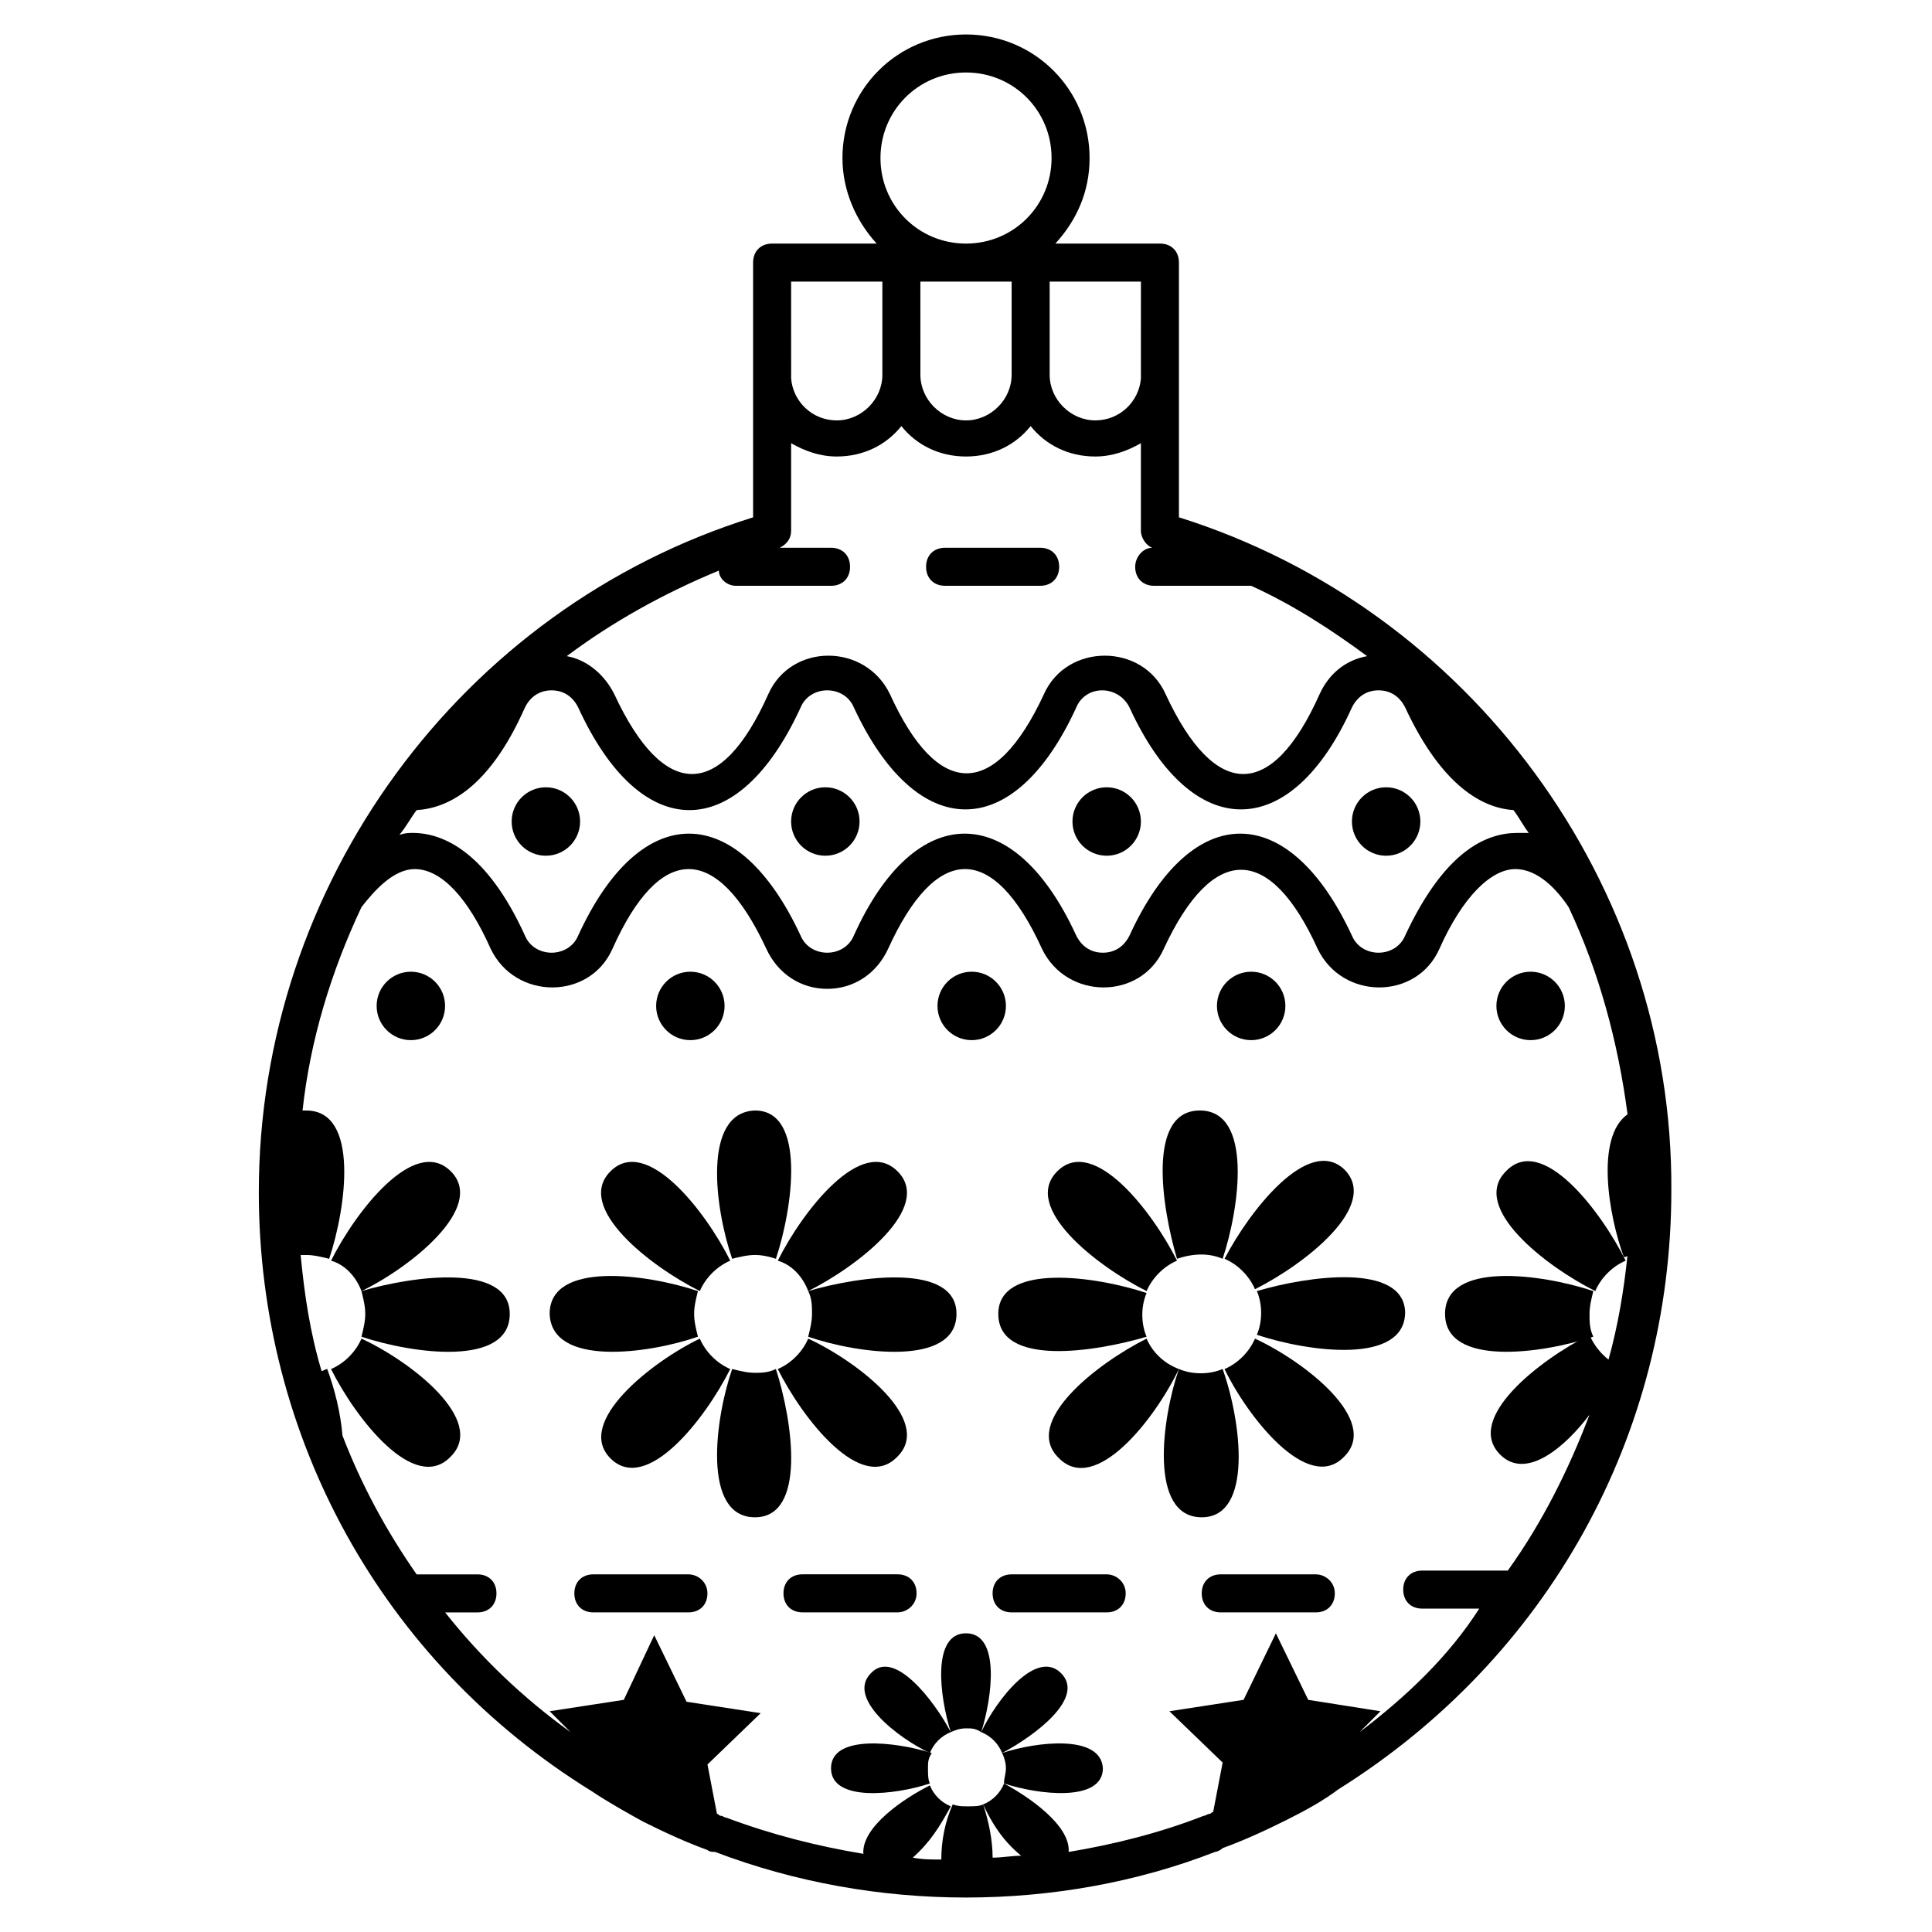 <?xml version="1.0" encoding="UTF-8"?>
<!-- Uploaded to: ICON Repo, www.iconrepo.com, Generator: ICON Repo Mixer Tools -->
<svg fill="#000000" width="800px" height="800px" version="1.1" viewBox="144 144 512 512" xmlns="http://www.w3.org/2000/svg">
 <g>
  <path d="m456.43 281.1v-67.512c0-3.023-2.016-5.039-5.039-5.039h-27.711c5.543-6.047 9.07-13.602 9.07-22.672 0-18.133-14.609-32.742-32.746-32.742s-32.746 14.609-32.746 32.746c0 8.566 3.527 16.625 9.07 22.672h-27.711c-3.023 0-5.039 2.016-5.039 5.039v67.512c-77.586 24.184-130.99 97.234-130.99 178.85 0 64.992 32.746 124.44 88.168 158.7 4.535 3.023 9.07 5.543 13.602 8.062 6.047 3.023 11.586 5.543 17.129 7.559 0.504 0.504 1.512 0.504 2.016 0.504 21.16 8.059 43.832 12.086 66.504 12.086s45.344-4.031 66-12.09c0.504 0 1.512-0.504 2.016-1.008 5.543-2.016 11.082-4.535 17.129-7.559 5.039-2.519 9.574-5.039 13.602-8.062 55.418-34.762 88.168-93.707 88.168-158.7 0.5-81.109-53.406-154.16-130.49-178.35zm-202.03 77.59c8.062-0.504 19.145-5.543 28.719-27.207 1.512-3.023 4.031-4.535 7.055-4.535s5.543 1.512 7.055 4.535c16.625 36.273 42.32 36.273 58.945 0 2.519-6.047 11.586-6.047 14.105 0 16.625 35.77 42.32 36.273 58.945 0 2.519-6.047 11.082-6.047 14.105 0 16.625 36.273 42.824 35.77 58.945 0 1.512-3.023 4.031-4.535 7.055-4.535s5.543 1.512 7.055 4.535c10.078 21.664 21.16 26.703 28.719 27.207 1.512 2.016 2.519 4.031 4.031 6.047-0.512-0.004-2.023-0.004-3.031-0.004-8.062 0-19.145 4.535-29.727 27.207-2.519 6.047-11.586 6.047-14.105 0-16.625-35.77-42.32-36.273-58.945 0-1.512 3.023-4.031 4.535-7.055 4.535-3.023 0-5.543-1.512-7.055-4.535-16.625-36.273-42.824-35.77-58.945 0-2.519 6.047-11.586 6.047-14.105 0-16.625-35.77-42.32-36.273-58.945 0-2.519 6.047-11.586 6.047-14.105 0-10.078-22.168-21.664-27.207-29.727-27.207-1.008 0-2.016 0-3.527 0.504 2.019-2.519 3.027-4.531 4.539-6.547zm84.641-59.449h25.191c3.023 0 5.039-2.016 5.039-5.039 0-3.023-2.016-5.039-5.039-5.039h-13.602c2.016-1.008 3.023-2.519 3.023-4.535v-23.176c3.527 2.016 7.559 3.527 12.09 3.527 7.055 0 13.098-3.023 17.129-8.062 4.031 5.039 10.078 8.062 17.129 8.062 7.055 0 13.098-3.023 17.129-8.062 4.031 5.039 10.078 8.062 17.129 8.062 4.535 0 8.566-1.512 12.09-3.527v23.176c0 2.016 1.512 4.031 3.023 4.535-2.519 0-4.535 2.519-4.535 5.039 0 3.023 2.016 5.039 5.039 5.039h25.191 0.504c11.082 5.039 21.16 11.586 30.73 18.641-5.543 1.008-10.078 4.535-12.594 10.078-12.594 28.215-27.711 28.215-40.809 0-6.047-13.602-26.199-13.602-32.242 0-13.098 28.215-28.215 27.711-40.809 0-6.551-13.602-26.199-13.602-32.242 0-12.594 28.215-27.711 28.215-40.809 0-2.519-5.039-7.055-9.07-12.594-10.078 12.09-9.07 25.695-16.625 40.305-22.672-0.004 2.016 2.012 4.031 4.531 4.031zm107.31-54.918c-0.504 6.047-5.543 11.082-12.09 11.082-6.551 0-12.09-5.543-12.09-12.09v-24.684h24.184zm-58.441-25.691h24.184v24.688c0 6.551-5.543 12.09-12.09 12.09-6.551 0-12.09-5.543-12.09-12.09zm-10.074 0v24.688c0 6.551-5.543 12.09-12.09 12.09-6.551 0-11.586-5.039-12.09-11.082l-0.004-25.695zm-0.504-32.75c0-12.594 10.074-22.672 22.672-22.672 12.594 0 22.672 10.078 22.672 22.672s-10.078 22.672-22.672 22.672c-12.598 0-22.672-10.074-22.672-22.672zm126.96 417.16 5.543-5.543-19.145-3.023-8.566-17.633-8.566 17.633-19.648 3.023 14.105 13.602-2.516 13.102c-0.504 0-0.504 0.504-1.008 0.504s-1.008 0.504-1.512 0.504c-11.586 4.535-23.68 7.559-35.77 9.574 0.504-7.055-10.578-14.609-17.129-18.137-1.008 2.519-3.023 4.535-5.543 5.543 3.527 7.559 7.055 11.082 10.078 13.602-2.519 0-5.039 0.504-7.559 0.504 0-4.535-1.008-9.574-2.519-14.105-1.008 0.504-2.519 0.504-4.031 0.504s-2.519 0-4.031-0.504c-2.012 4.527-3.019 9.566-3.019 14.605-2.519 0-5.039 0-7.559-0.504 4.535-4.031 7.055-8.062 10.078-13.602-2.519-1.008-4.535-3.023-5.543-5.543-7.055 3.527-18.137 11.082-17.633 18.137-12.09-2.016-24.184-5.039-36.273-9.574-0.504 0-1.008-0.504-1.512-0.504-0.504 0-0.504-0.504-1.008-0.504l-2.519-13.098 14.105-13.602-19.648-3.023-8.566-17.633-8.059 17.129-19.648 3.023 5.543 5.543c-12.594-9.07-23.68-19.648-33.25-31.738h8.566c3.023 0 5.039-2.016 5.039-5.039 0-3.023-2.016-5.039-5.039-5.039h-16.121c-8.062-11.586-14.609-23.68-19.648-36.777-0.504-6.047-2.016-12.09-4.031-17.633-0.504 0-1.008 0.504-1.512 0.504-3.023-10.078-4.535-20.152-5.543-30.73h1.512c2.016 0 4.031 0.504 6.047 1.008 4.535-13.602 8.062-39.297-6.047-39.297h-1.008c2.016-18.641 7.559-36.777 15.617-53.906 3.527-4.535 8.566-10.078 14.105-10.078 7.055 0 14.105 7.559 20.152 21.16 6.551 13.602 26.199 13.602 32.242 0 12.594-28.215 27.711-28.215 40.809 0 3.023 6.551 9.07 10.578 16.121 10.578 7.055 0 13.098-4.031 16.121-10.578 12.594-27.711 27.711-28.719 40.809 0 6.551 13.602 26.199 13.602 32.242 0 13.098-28.215 28.215-27.711 40.809 0 6.551 13.602 26.199 13.602 32.242 0 6.047-13.602 13.602-21.16 20.152-21.16 6.047 0 11.082 5.543 14.105 10.078 8.062 17.129 13.098 35.77 15.617 54.914-8.566 6.047-5.039 26.703-1.008 37.785 0.504 0 1.008 0 1.008-0.504-1.008 9.574-2.519 18.641-5.039 27.711-2.016-1.512-4.031-4.031-5.039-6.551-13.098 6.551-33.25 22.168-23.68 31.738 7.055 7.055 17.633-2.519 23.68-10.578-5.543 14.609-12.594 28.719-21.664 41.312h-22.672c-3.023 0-5.039 2.016-5.039 5.039 0 3.023 2.016 5.039 5.039 5.039h15.113c-8.051 12.59-19.133 23.168-31.73 32.742z"/>
  <path d="m297.73 361.71c0 5.008-4.062 9.066-9.07 9.066s-9.066-4.059-9.066-9.066c0-5.012 4.059-9.07 9.066-9.07s9.07 4.059 9.07 9.07"/>
  <path d="m371.79 361.71c0 5.008-4.059 9.066-9.07 9.066-5.008 0-9.066-4.059-9.066-9.066 0-5.012 4.059-9.07 9.066-9.07 5.012 0 9.07 4.059 9.07 9.07"/>
  <path d="m446.35 361.71c0 5.008-4.059 9.066-9.066 9.066s-9.07-4.059-9.07-9.066c0-5.012 4.062-9.07 9.07-9.07s9.066 4.059 9.066 9.07"/>
  <path d="m520.41 361.71c0 5.008-4.062 9.066-9.07 9.066-5.008 0-9.066-4.059-9.066-9.066 0-5.012 4.059-9.07 9.066-9.07 5.008 0 9.07 4.059 9.07 9.07"/>
  <path d="m261.95 410.58c0 5.008-4.059 9.07-9.066 9.07-5.008 0-9.07-4.062-9.07-9.07s4.062-9.066 9.07-9.066c5.008 0 9.066 4.059 9.066 9.066"/>
  <path d="m336.02 410.58c0 5.008-4.062 9.07-9.07 9.07-5.008 0-9.066-4.062-9.066-9.07s4.059-9.066 9.066-9.066c5.008 0 9.07 4.059 9.07 9.066"/>
  <path d="m410.58 410.58c0 5.008-4.059 9.07-9.066 9.07-5.012 0-9.07-4.062-9.07-9.07s4.059-9.066 9.07-9.066c5.008 0 9.066 4.059 9.066 9.066"/>
  <path d="m484.64 410.58c0 5.008-4.059 9.07-9.066 9.07-5.008 0-9.07-4.062-9.07-9.07s4.062-9.066 9.07-9.066c5.008 0 9.066 4.059 9.066 9.066"/>
  <path d="m558.7 410.58c0 5.008-4.062 9.07-9.07 9.07-5.008 0-9.066-4.062-9.066-9.07s4.059-9.066 9.066-9.066c5.008 0 9.07 4.059 9.07 9.066"/>
  <path d="m239.79 498.75c-1.512 3.527-4.535 6.551-8.062 8.062 6.551 13.098 22.168 33.25 31.738 23.176 9.578-9.574-10.574-25.195-23.676-31.238z"/>
  <path d="m239.79 486.15c12.594-6.047 33.25-22.168 23.68-31.738-9.574-9.574-25.191 10.578-31.738 23.68 3.527 1.008 6.551 4.031 8.059 8.059z"/>
  <path d="m239.79 486.15c0.504 2.016 1.008 4.031 1.008 6.047 0 2.016-0.504 4.031-1.008 6.047 13.602 4.535 39.297 8.062 39.297-6.047 0.004-13.602-25.691-10.074-39.297-6.047z"/>
  <path d="m328.96 498.24c-0.504-2.016-1.008-4.031-1.008-6.047 0-2.016 0.504-4.031 1.008-6.047-13.602-4.535-39.297-8.062-39.297 6.047 0.504 14.105 26.199 10.582 39.297 6.047z"/>
  <path d="m329.46 498.75c-12.594 6.047-33.25 22.168-23.68 31.738 9.574 9.574 25.191-10.578 31.738-23.68-3.523-1.512-6.547-4.531-8.059-8.059z"/>
  <path d="m329.46 486.15c1.512-3.527 4.535-6.551 8.062-8.062-6.551-13.098-22.168-33.25-31.738-23.68-9.574 9.574 10.578 25.195 23.676 31.742z"/>
  <path d="m349.62 506.8c-2.016 1.008-4.031 1.008-5.543 1.008-2.016 0-4.031-0.504-6.047-1.008-4.535 13.098-8.062 39.297 6.047 39.297 13.605 0 10.078-25.188 5.543-39.297z"/>
  <path d="m338.03 477.59c2.016-0.504 4.031-1.008 6.047-1.008s4.031 0.504 5.543 1.008c4.535-13.602 8.062-39.297-5.543-39.297-14.109 0.504-10.582 26.195-6.047 39.297z"/>
  <path d="m358.18 498.75c-1.512 3.527-4.535 6.551-8.062 8.062 6.551 13.098 22.168 33.25 31.738 23.176 9.574-9.574-10.578-25.195-23.676-31.238z"/>
  <path d="m358.18 486.15c13.098-6.551 33.25-22.168 23.68-31.738-9.574-9.574-25.191 10.578-31.738 23.68 3.523 1.008 6.547 4.031 8.059 8.059z"/>
  <path d="m358.18 486.15c1.008 2.016 1.008 4.031 1.008 6.047 0 2.016-0.504 4.031-1.008 6.047 13.098 4.535 39.297 8.062 39.297-6.047 0-13.602-25.695-10.074-39.297-6.047z"/>
  <path d="m408.56 492.2c0 14.105 25.695 10.078 39.297 6.047-1.512-3.527-1.512-8.062 0-11.586-13.602-4.535-39.297-8.062-39.297 5.539z"/>
  <path d="m447.86 498.75c-13.098 6.551-33.25 22.168-23.176 31.738 9.574 9.574 25.191-10.078 31.738-23.68-4.027-1.512-7.051-4.531-8.562-8.059z"/>
  <path d="m447.86 486.15c1.512-3.527 4.535-6.551 8.062-8.062-6.551-13.098-22.168-33.25-31.738-23.68-9.574 9.574 10.578 25.195 23.676 31.742z"/>
  <path d="m468.01 506.8c-3.527 1.512-8.062 1.512-11.586 0-4.535 13.098-8.062 39.297 6.047 39.297 13.602 0 10.578-25.188 5.539-39.297z"/>
  <path d="m468.01 477.59c4.535-13.602 8.062-39.297-6.047-39.297-14.105 0-10.078 25.695-6.047 39.297 4.539-1.512 8.566-1.512 12.094 0z"/>
  <path d="m476.58 498.75c-1.512 3.527-4.535 6.551-8.062 8.062 6.047 12.594 22.168 33.25 31.738 23.176 9.574-9.574-10.578-25.195-23.676-31.238z"/>
  <path d="m468.52 477.59c3.527 1.512 6.551 4.535 8.062 8.062 13.098-6.551 33.25-22.168 23.68-31.738-9.574-9.074-25.191 11.078-31.742 23.676z"/>
  <path d="m477.08 486.15c1.512 3.527 1.512 8.062 0 11.586 13.602 4.535 39.297 8.062 39.297-6.047-0.504-13.094-25.695-9.566-39.297-5.539z"/>
  <path d="m566.25 498.24c-1.008-2.016-1.008-4.031-1.008-6.047 0-2.016 0.504-4.031 1.008-6.047-13.602-4.535-39.297-8.062-39.297 6.047 0 14.105 25.695 10.582 39.297 6.047z"/>
  <path d="m543.08 454.41c-9.574 9.574 10.578 25.191 23.68 31.738 1.512-3.527 4.535-6.551 8.062-8.062-6.555-13.098-22.172-33.754-31.742-23.676z"/>
  <path d="m364.23 612.61c0 9.07 17.129 7.055 26.199 4.031-0.504-1.008-0.504-2.519-0.504-4.031s0-2.519 1.008-4.031c-9.57-3.019-26.703-5.035-26.703 4.031z"/>
  <path d="m374.81 587.41c-6.551 6.551 7.055 17.129 15.617 21.16 1.008-2.519 3.023-4.535 5.543-5.543-4.535-8.562-15.113-22.164-21.16-15.617z"/>
  <path d="m400 576.84c-9.07 0-7.055 16.625-4.031 26.199 1.008-0.504 2.519-1.008 4.031-1.008s2.519 0 4.031 1.008c3.019-9.574 5.035-26.199-4.031-26.199z"/>
  <path d="m425.19 587.41c-6.551-6.551-17.129 7.055-21.16 15.617 2.519 1.008 4.535 3.023 5.543 5.543 8.566-4.531 22.168-14.609 15.617-21.16z"/>
  <path d="m409.57 608.57c0.504 1.008 1.008 2.519 1.008 4.031s-0.504 2.519-0.504 4.031c9.07 3.023 26.199 5.039 26.199-4.031-0.504-9.066-17.633-7.051-26.703-4.031z"/>
  <path d="m386.9 566.25c0-3.023-2.016-5.039-5.039-5.039h-25.191c-3.023 0-5.039 2.016-5.039 5.039 0 3.023 2.016 5.039 5.039 5.039h25.191c2.519 0 5.039-2.016 5.039-5.039z"/>
  <path d="m492.7 561.22h-25.191c-3.023 0-5.039 2.016-5.039 5.039 0 3.023 2.016 5.039 5.039 5.039h25.191c3.023 0 5.039-2.016 5.039-5.039 0-3.023-2.519-5.039-5.039-5.039z"/>
  <path d="m326.44 561.22h-25.191c-3.023 0-5.039 2.016-5.039 5.039 0 3.023 2.016 5.039 5.039 5.039h25.191c3.023 0 5.039-2.016 5.039-5.039 0-3.023-2.519-5.039-5.039-5.039z"/>
  <path d="m437.28 561.22h-25.191c-3.023 0-5.039 2.016-5.039 5.039 0 3.023 2.016 5.039 5.039 5.039h25.191c3.023 0 5.039-2.016 5.039-5.039 0-3.023-2.519-5.039-5.039-5.039z"/>
  <path d="m394.46 299.24h25.191c3.023 0 5.039-2.016 5.039-5.039 0-3.023-2.016-5.039-5.039-5.039h-25.191c-3.023 0-5.039 2.016-5.039 5.039 0 3.023 2.016 5.039 5.039 5.039z"/>
 </g>
</svg>